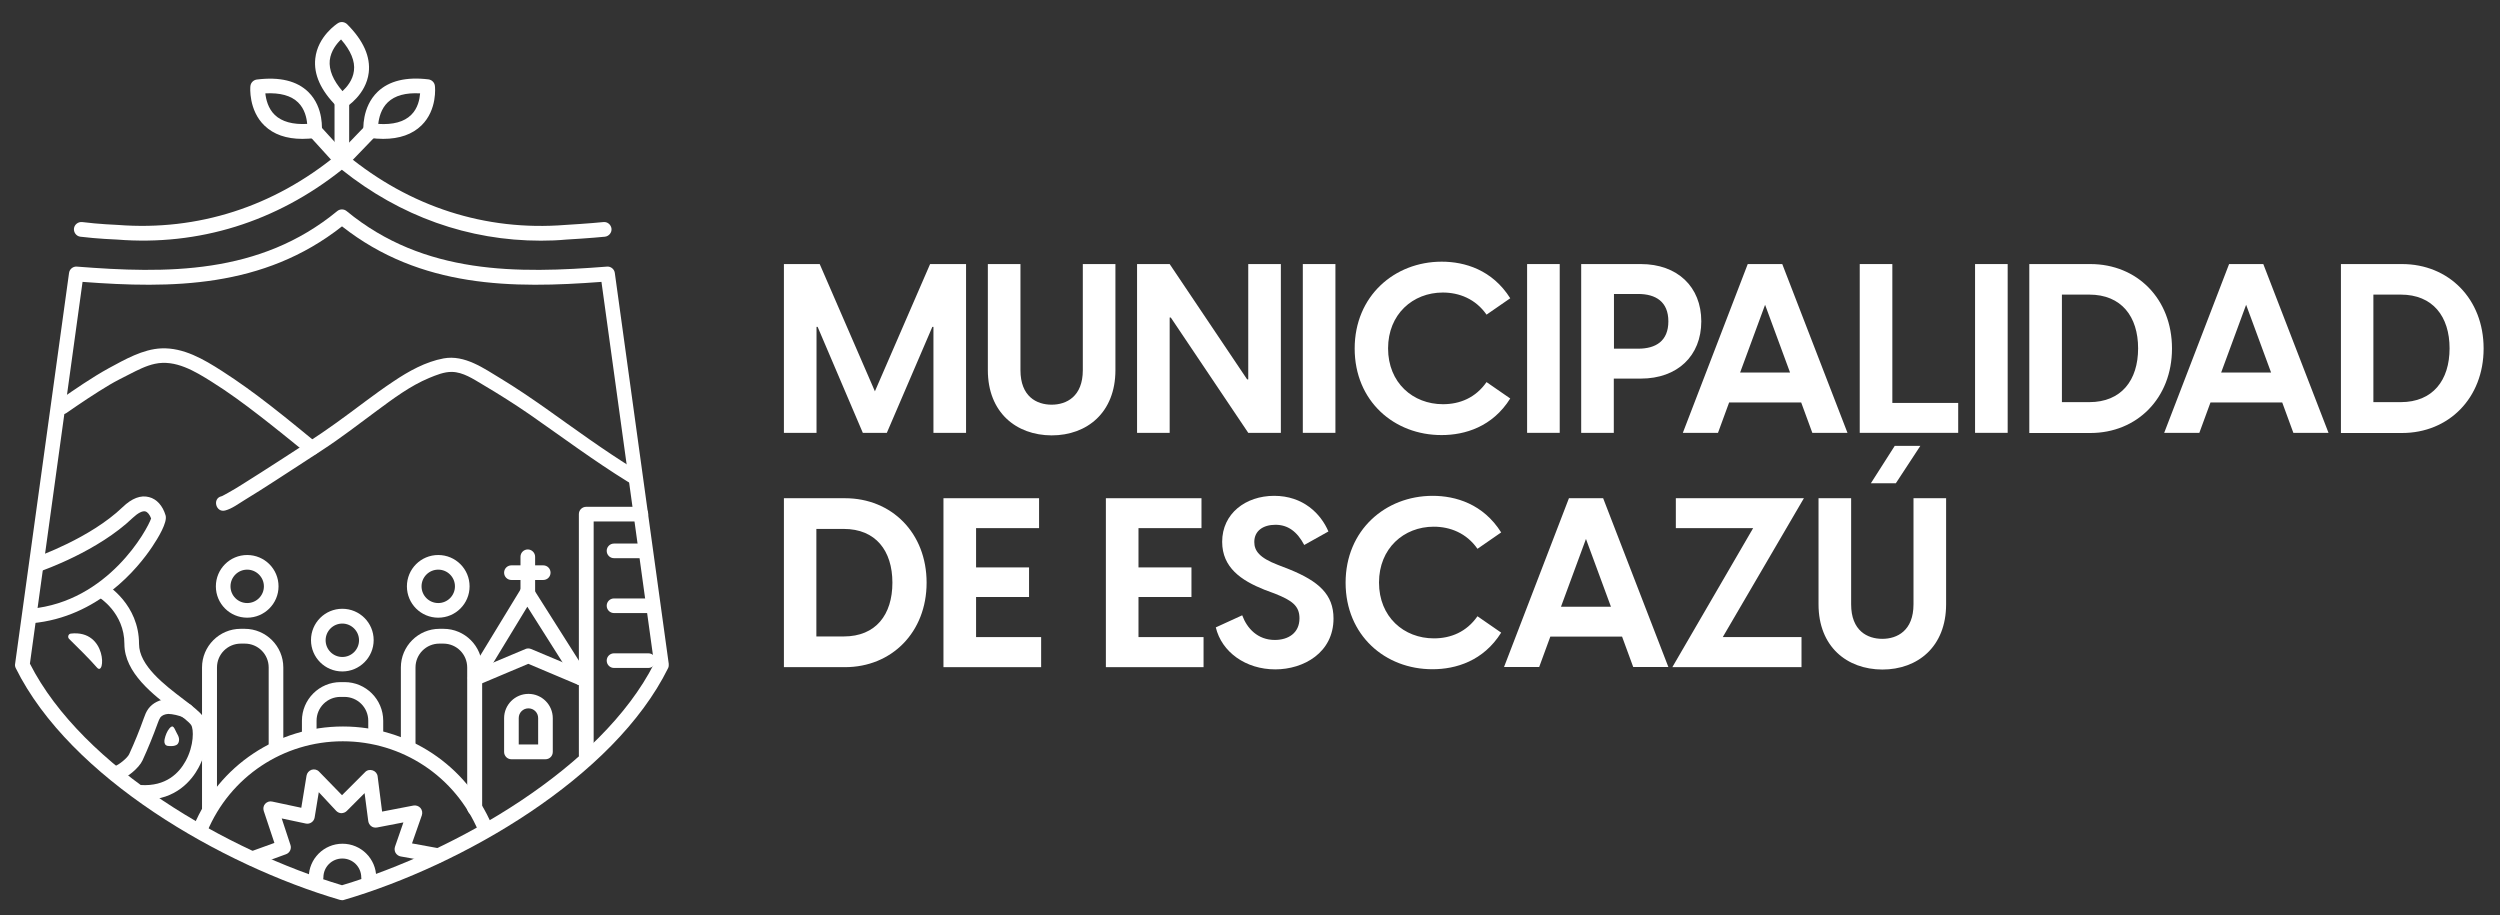 <?xml version="1.0" encoding="utf-8"?>
<!-- Generator: Adobe Illustrator 27.0.0, SVG Export Plug-In . SVG Version: 6.00 Build 0)  -->
<svg version="1.1" id="Layer_2_00000014595809448179682210000017002803928963805833_"
	 xmlns="http://www.w3.org/2000/svg" xmlns:xlink="http://www.w3.org/1999/xlink" x="0px" y="0px" viewBox="0 0 1571.6 575.3"
	 style="enable-background:new 0 0 1571.6 575.3;" xml:space="preserve">
<rect x="0" y="0" width="1571.6" height="575.3" fill="#333333" stroke="none"/>
<style type="text/css">
	.st0{fill:#FFFFFF;}
</style>
<g>
	<polygon class="st0" points="492.8,166 515.3,166 550,246 584.7,166 607.3,166 607.3,272.1 586.8,272.1 586.8,205.5 586.1,205.5 
		557.5,272.1 542.4,272.1 514,205.5 513.3,205.5 513.3,272.1 492.8,272.1 	"/>
	<path class="st0" d="M621,232.7V166h20.5v66.7c0,16.6,10.2,21.7,19.6,21.7c9.3,0,19.6-5.1,19.6-21.7V166h20.5v66.7
		c0,26.6-17.8,41-40.1,41C638.8,273.6,621,259.3,621,232.7"/>
	<polygon class="st0" points="714.8,166 735.3,166 784,238.5 784.7,238.5 784.7,166 805.2,166 805.2,272.1 784.7,272.1 736,199.6 
		735.3,199.6 735.3,272.1 714.8,272.1 	"/>
	<rect x="819" y="166" class="st0" width="20.5" height="106.1"/>
	<path class="st0" d="M851.6,219.1c0-33,25-54.6,54.7-54.6c14.5,0,31.8,5.1,43.1,23l-14.9,10.3c-6.9-9.9-17.2-13.9-27.5-13.9
		c-18.8,0-34.4,13.6-34.4,35.1c0,21.7,15.7,35.1,34.5,35.1c10.6,0,20.5-4,27.4-13.9l14.9,10.3c-11.2,17.9-28.6,23-43.1,23
		C876.4,273.6,851.6,252.1,851.6,219.1"/>
	<rect x="960" y="166" class="st0" width="20.5" height="106.1"/>
	<path class="st0" d="M994,166h37.5c23,0,38,14.3,38,36s-15,36-38,36h-17v34.1H994V166z M1029.8,219.2c11.1,0,19-4.8,19-17.2
		c0-12.3-7.9-17.2-19-17.2h-15.2v34.4L1029.8,219.2L1029.8,219.2z"/>
	<path class="st0" d="M1120.4,166l41,106.1h-22.1l-7-19.1H1087l-7,19.1h-22.1l40.8-106.1H1120.4z M1125.3,234.2l-15.7-42.6
		l-15.7,42.6L1125.3,234.2L1125.3,234.2z"/>
	<polygon class="st0" points="1169.1,166 1189.6,166 1189.6,253.3 1231,253.3 1231,272.1 1169.1,272.1 	"/>
	<rect x="1241.6" y="166" class="st0" width="20.5" height="106.1"/>
	<path class="st0" d="M1275.7,166h38.4c29.3,0,51.3,21.8,51.3,53.1c0,31.2-22,53.1-51.3,53.1h-38.4V166z M1313.4,252.8
		c20.2,0,30.7-13.8,30.7-33.8s-10.5-33.8-30.7-33.8h-17.2v67.6L1313.4,252.8L1313.4,252.8z"/>
	<path class="st0" d="M1422.8,166l41,106.1h-22.1l-7-19.1h-45.1l-7,19.1h-22.1l40.8-106.1H1422.8z M1427.7,234.2l-15.7-42.6
		l-15.7,42.6L1427.7,234.2L1427.7,234.2z"/>
	<path class="st0" d="M1471.6,166h38.4c29.3,0,51.3,21.8,51.3,53.1c0,31.2-22,53.1-51.3,53.1h-38.4V166z M1509.2,252.8
		c20.2,0,30.7-13.8,30.7-33.8s-10.5-33.8-30.7-33.8H1492v67.6L1509.2,252.8L1509.2,252.8z"/>
	<path class="st0" d="M492.8,313.2h38.4c29.3,0,51.3,21.8,51.3,53.1c0,31.2-22,53.1-51.3,53.1h-38.4L492.8,313.2L492.8,313.2z
		 M530.4,400.1c20.2,0,30.6-13.7,30.6-33.8s-10.5-33.8-30.6-33.8h-17.2v67.6L530.4,400.1L530.4,400.1z"/>
	<polygon class="st0" points="593.1,313.2 653.2,313.2 653.2,332 613.6,332 613.6,356.7 646.9,356.7 646.9,375.3 613.6,375.3 
		613.6,400.5 654.5,400.5 654.5,419.4 593.1,419.4 	"/>
	<polygon class="st0" points="695.2,313.2 755.3,313.2 755.3,332 715.7,332 715.7,356.7 749,356.7 749,375.3 715.7,375.3 
		715.7,400.5 756.6,400.5 756.6,419.4 695.2,419.4 	"/>
	<path class="st0" d="M764.3,394.4l16.6-7.6c3,8.2,9.7,15.5,20.5,15.5c8.4,0,15.5-4.3,15.5-13.6c0-7.8-4.6-11.2-15.4-15.5l-6.7-2.5
		c-14.5-5.8-26.5-13.9-26.5-30.1c0-17.8,14.8-28.9,32.7-28.9c18.2,0,29.3,11.2,34.1,22.4l-15.2,8.5c-4.5-8.5-10.3-12.7-18.1-12.7
		c-7.6,0-13.3,3.7-13.3,10.8c0,5.5,3.1,9.9,14.8,14.4l7.2,2.8c18.5,7.5,27.8,15.8,27.8,30.9c0,21.5-18.8,32-36.6,32
		C783.1,420.8,768,409.9,764.3,394.4"/>
	<path class="st0" d="M845.9,366.3c0-33,25-54.6,54.7-54.6c14.5,0,31.8,5.1,43.1,23L928.8,345c-6.9-9.9-17.2-13.9-27.5-13.9
		c-18.8,0-34.4,13.6-34.4,35.1c0,21.7,15.7,35.1,34.5,35.1c10.6,0,20.5-4,27.4-13.9l14.9,10.3c-11.2,17.9-28.6,23-43.1,23
		C870.7,420.8,845.9,399.3,845.9,366.3"/>
	<path class="st0" d="M1007.8,313.2l41,106.1h-22.1l-7-19.1h-45.1l-7,19.1h-22.1l40.8-106.1H1007.8z M1012.7,381.4L997,338.8
		l-15.7,42.6H1012.7z"/>
	<polygon class="st0" points="1102.1,332 1053.5,332 1053.5,313.2 1134,313.2 1083,400.5 1132.5,400.5 1132.5,419.4 1051.3,419.4 	
		"/>
	<path class="st0" d="M1143.2,379.9v-66.7h20.5v66.7c0,16.6,10.2,21.7,19.6,21.7c9.3,0,19.6-5.1,19.6-21.7v-66.7h20.5v66.7
		c0,26.6-17.8,41-40.1,41C1161,420.8,1143.2,406.5,1143.2,379.9 M1191.1,280.3h16.1l-15.4,23.5h-15.7L1191.1,280.3z"/>
	<path class="st0" d="M231.7,556.2c-2.6,0-4.6-2.1-4.6-4.6c0-6.6-5.3-11.9-11.9-11.9c-6.6,0-11.9,5.3-11.9,11.9
		c0,2.6-2.1,4.6-4.6,4.6c-2.6,0-4.6-2.1-4.6-4.6c0-11.7,9.5-21.2,21.2-21.2s21.2,9.5,21.2,21.2C236.3,554.2,234.3,556.2,231.7,556.2
		"/>
	<path class="st0" d="M158.9,544.3c-1.9,0-3.7-1.2-4.4-3c-0.9-2.4,0.4-5.1,2.8-5.9l15.2-5.5l-6.7-20.1c-0.5-1.6-0.2-3.3,0.9-4.5
		c1.1-1.2,2.8-1.8,4.4-1.4l18.3,3.9l3.3-20.2c0.3-1.7,1.5-3.1,3.2-3.7c1.7-0.5,3.5-0.1,4.7,1.2l14.4,14.8l14.5-14.5
		c1.2-1.3,3.1-1.7,4.8-1.1s2.9,2,3.1,3.8l2.8,22.1l19.7-3.8c1.6-0.3,3.3,0.3,4.4,1.5c1.1,1.3,1.4,3,0.9,4.6l-6.2,17.7l17,3.1
		c2.5,0.5,4.2,2.9,3.7,5.4c-0.4,2.5-2.9,4.2-5.4,3.7l-22.4-4c-1.3-0.2-2.5-1.1-3.2-2.2c-0.7-1.2-0.8-2.6-0.4-3.9l5.3-15.3l-16.6,3.2
		c-1.3,0.2-2.6,0-3.6-0.8c-1-0.7-1.7-1.9-1.9-3.2l-2.3-17.6L218,509.8c-0.9,0.9-2,1.3-3.3,1.4c-1.2,0-2.4-0.5-3.3-1.4l-11-11.8
		l-2.6,15.9c-0.2,1.2-0.9,2.4-2,3.1c-1,0.7-2.3,1-3.6,0.7l-15.1-3.2l5.5,16.7c0.8,2.4-0.5,5-2.8,5.8l-19.4,7.1
		C160,544.2,159.5,544.3,158.9,544.3"/>
	<path class="st0" d="M44.5,398.3c-1.6,0.2-2.2,2.3-1,3.4c4.4,4.3,13.2,13,17.4,17.9C66.3,426,67.6,395.7,44.5,398.3"/>
	<path class="st0" d="M19.7,391.9c-2.4,0-4.4-1.8-4.6-4.2c-0.2-2.5,1.6-4.8,4.2-5c48.8-4.5,73.4-49.9,75.7-56.8
		c-0.9-2.4-2.2-4-3.6-4.4c-1.8-0.5-4.7,1-7.9,4c-21.9,21-56.4,33-57.8,33.5c-2.4,0.8-5-0.5-5.9-2.9c-0.8-2.4,0.5-5,2.9-5.9
		c0.3-0.1,34-11.8,54.4-31.4c5.8-5.6,11.4-7.7,16.6-6.3c4.8,1.2,8.6,5.4,10.4,11.5c1.3,4.3-4.7,14.2-8.4,19.7
		c-8.8,13.2-33.9,44.3-75.6,48.1C20,391.8,19.8,391.9,19.7,391.9"/>
	<path class="st0" d="M91,502.8c-1,0-2.1,0-3.1-0.1c-2.5-0.2-4.5-2.4-4.3-4.9c0.2-2.6,2.4-4.5,4.9-4.3c15.9,1,24.1-7.6,28.2-15.1
		c5.3-9.6,5.2-20.2,3.4-22.7c-1.4-2-5.8-5.3-10.4-8.8c-13.3-10.1-31.5-23.9-31.5-42.1c0-19.5-15.7-29.2-16.4-29.6
		c-2.2-1.3-2.9-4.2-1.6-6.3c1.3-2.2,4.1-2.9,6.3-1.6c0.9,0.5,20.9,12.7,20.9,37.5c0,13.6,16.1,25.8,27.8,34.7
		c5.6,4.3,10,7.6,12.3,10.7c4.7,6.6,3.5,21.2-2.8,32.6C120.6,490.4,110.7,502.8,91,502.8"/>
	<path class="st0" d="M275.5,388.3c-10.9,0-19.7-8.8-19.7-19.7c0-10.9,8.8-19.7,19.7-19.7s19.7,8.8,19.7,19.7
		S286.4,388.3,275.5,388.3 M275.5,358.1c-5.8,0-10.5,4.7-10.5,10.5s4.7,10.5,10.5,10.5s10.5-4.7,10.5-10.5S281.3,358.1,275.5,358.1"
		/>
	<path class="st0" d="M215.2,422.1c-10.9,0-19.7-8.8-19.7-19.7c0-10.9,8.8-19.7,19.7-19.7s19.7,8.8,19.7,19.7
		C234.9,413.3,226,422.1,215.2,422.1 M215.2,392c-5.8,0-10.5,4.7-10.5,10.5s4.7,10.5,10.5,10.5s10.5-4.7,10.5-10.5
		S220.9,392,215.2,392"/>
	<path class="st0" d="M236.1,466.1c-2.6,0-4.6-2.1-4.6-4.6v-8.4c0-8.3-6.7-15-15-15H214c-8.3,0-15,6.7-15,15v8.4
		c0,2.6-2.1,4.6-4.6,4.6c-2.6,0-4.6-2.1-4.6-4.6v-8.4c0-13.4,10.9-24.3,24.3-24.3h2.5c13.4,0,24.3,10.9,24.3,24.3v8.4
		C240.7,464,238.6,466.1,236.1,466.1"/>
	<path class="st0" d="M155.4,388.3c-10.9,0-19.7-8.8-19.7-19.7c0-10.9,8.8-19.7,19.7-19.7s19.7,8.8,19.7,19.7
		C175.1,379.5,166.2,388.3,155.4,388.3 M155.4,358.1c-5.8,0-10.5,4.7-10.5,10.5s4.7,10.5,10.5,10.5s10.5-4.7,10.5-10.5
		S161.1,358.1,155.4,358.1"/>
	<path class="st0" d="M73.2,490.8c-2.1,0-3.9-1.4-4.5-3.4c-0.7-2.5,0.8-5,3.3-5.7c2.6-0.7,8.2-5.3,9.2-7.6c3.4-7.4,6.5-15,9.2-22.6
		c0.7-2,1.5-4.1,2.9-6c2.7-3.6,7.2-5.9,12.2-6c3.9-0.2,10.1,1.3,13.8,3.2c2.3,1.2,3.2,3.9,2.1,6.2c-1.1,2.3-3.9,3.2-6.2,2.1
		c-2.3-1.2-7-2.2-9.4-2.2c-2.1,0.1-4,0.9-5,2.2c-0.6,0.9-1.1,2.1-1.6,3.5c-2.9,8-6.1,15.9-9.6,23.5c-2.2,4.8-10,11.3-15.3,12.6
		C73.9,490.8,73.5,490.8,73.2,490.8"/>
	<path class="st0" d="M103.5,464.6c-0.3,1.4-0.3,3.1,0.9,3.9c0.6,0.4,1.4,0.5,2.2,0.5c1.8,0.1,3.9,0,5.1-1.3c0.8-1,1-2.4,0.8-3.6
		s-0.9-2.4-1.5-3.5c-1.4-2.5-2-5.7-4.5-2.7C105,459.7,104,462.3,103.5,464.6"/>
	<path class="st0" d="M342.9,477.3h-21.4c-2.6,0-4.6-2.1-4.6-4.6v-21.2c0-8.5,6.9-15.3,15.3-15.3c8.5,0,15.3,6.9,15.3,15.3v21.2
		C347.5,475.2,345.5,477.3,342.9,477.3 M326.1,468h12.2v-16.6c0-3.4-2.7-6.1-6.1-6.1s-6.1,2.7-6.1,6.1V468z"/>
	<path class="st0" d="M298.8,430.9c-0.8,0-1.6-0.2-2.4-0.7c-2.2-1.3-2.9-4.2-1.6-6.4l32.7-53.7c0.8-1.4,2.3-2.2,3.9-2.2l0,0
		c1.6,0,3.1,0.8,3.9,2.2l34,53.7c1.4,2.2,0.7,5-1.4,6.4c-2.2,1.4-5,0.7-6.4-1.4l-30-47.4l-28.8,47.4
		C301.9,430.1,300.4,430.9,298.8,430.9"/>
	<path class="st0" d="M331.8,378.9c-2.6,0-4.6-2.1-4.6-4.6V350c0-2.6,2.1-4.6,4.6-4.6s4.6,2.1,4.6,4.6v24.2
		C336.4,376.8,334.3,378.9,331.8,378.9"/>
	<path class="st0" d="M341.5,364.6h-20c-2.6,0-4.6-2.1-4.6-4.6c0-2.6,2.1-4.6,4.6-4.6h20c2.6,0,4.6,2.1,4.6,4.6
		S344.1,364.6,341.5,364.6"/>
	<path class="st0" d="M298.8,430.9c-1.8,0-3.5-1.1-4.3-2.8c-1-2.4,0.1-5.1,2.5-6.1l33.3-14c1.1-0.5,2.4-0.5,3.6,0l33.3,14
		c2.4,1,3.5,3.7,2.5,6.1s-3.7,3.5-6.1,2.5l-31.5-13.3l-31.5,13.3C300.1,430.8,299.4,430.9,298.8,430.9"/>
	<path class="st0" d="M368.5,479.4c-2.6,0-4.6-2.1-4.6-4.6V323.2c0-2.6,2.1-4.6,4.6-4.6h34.4c2.6,0,4.6,2.1,4.6,4.6
		c0,2.6-2.1,4.6-4.6,4.6h-29.7v146.9C373.1,477.3,371.1,479.4,368.5,479.4"/>
	<path class="st0" d="M402.9,350.9H386c-2.6,0-4.6-2.1-4.6-4.6c0-2.6,2.1-4.6,4.6-4.6h16.8c2.6,0,4.6,2.1,4.6,4.6
		C407.5,348.8,405.4,350.9,402.9,350.9"/>
	<path class="st0" d="M407.6,385.4H386c-2.6,0-4.6-2.1-4.6-4.6c0-2.6,2.1-4.6,4.6-4.6h21.6c2.6,0,4.6,2.1,4.6,4.6
		S410.1,385.4,407.6,385.4"/>
	<path class="st0" d="M407.6,419.9H386c-2.6,0-4.6-2.1-4.6-4.6c0-2.6,2.1-4.6,4.6-4.6h21.6c2.6,0,4.6,2.1,4.6,4.6
		S410.1,419.9,407.6,419.9"/>
	<path class="st0" d="M298.3,512.6c-2.6,0-4.6-2.1-4.6-4.6v-88.4c0-8.3-6.7-15-15-15h-2.5c-8.3,0-15,6.7-15,15V469
		c0,2.6-2.1,4.6-4.6,4.6c-2.6,0-4.6-2.1-4.6-4.6v-49.4c0-13.4,10.9-24.3,24.3-24.3h2.5c13.4,0,24.3,10.9,24.3,24.3V508
		C303,510.6,300.9,512.6,298.3,512.6"/>
	<path class="st0" d="M131.6,512.6c-2.6,0-4.6-2.1-4.6-4.6v-88.4c0-13.4,10.9-24.3,24.3-24.3h2.5c13.4,0,24.3,10.9,24.3,24.3v48.2
		c0,2.6-2.1,4.6-4.6,4.6c-2.6,0-4.6-2.1-4.6-4.6v-48.2c0-8.3-6.7-15-15-15h-2.5c-8.3,0-15,6.7-15,15V508
		C136.3,510.6,134.2,512.6,131.6,512.6"/>
	<path class="st0" d="M214.9,105.6c-2.6,0-4.6-2.1-4.6-4.6V63.6c0-2.6,2.1-4.6,4.6-4.6c2.6,0,4.6,2.1,4.6,4.6V101
		C219.5,103.6,217.4,105.6,214.9,105.6"/>
	<path class="st0" d="M214.9,105.6c-1.2,0-2.3-0.4-3.2-1.3c-1.8-1.8-1.9-4.7-0.1-6.5l18.2-18.9c1.8-1.8,4.7-1.9,6.5-0.1
		s1.9,4.7,0.1,6.5l-18.2,18.9C217.3,105.2,216.1,105.6,214.9,105.6"/>
	<path class="st0" d="M214.9,105.6c-1.3,0-2.5-0.5-3.4-1.5l-17.2-18.9c-1.7-1.9-1.6-4.8,0.3-6.5c1.9-1.7,4.8-1.6,6.5,0.3l17.2,18.9
		c1.7,1.9,1.6,4.8-0.3,6.5C217.1,105.2,216,105.6,214.9,105.6"/>
	<path class="st0" d="M214.9,68.2c-1.2,0-2.4-0.5-3.3-1.4c-10-10-14.5-20.1-13.4-30c1.5-14,13.7-21.9,14.2-22.2
		c1.8-1.2,4.2-0.9,5.8,0.6c10.3,10.3,14.8,20.5,13.6,30.5c-1.7,13.9-14,21.5-14.5,21.8C216.5,68,215.7,68.2,214.9,68.2 M214.4,24.8
		c-2.7,2.6-6.4,7.1-7.1,13.1c-0.6,6.1,2.1,12.6,8,19.4c2.7-2.5,6.5-6.9,7.2-12.8C223.3,38.5,220.5,31.8,214.4,24.8"/>
	<path class="st0" d="M190.1,87.3c-10.1,0-18.1-2.8-23.8-8.3c-10.1-9.7-9-24.2-8.9-24.8c0.2-2.2,1.9-3.9,4-4.2
		c14.4-1.8,25.3,0.8,32.5,7.9c9.9,9.8,8.4,24.2,8.4,24.8c-0.2,2.1-1.9,3.8-4,4.1C195.4,87.1,192.7,87.3,190.1,87.3 M166.8,58.7
		c0.4,3.7,1.7,9.5,6,13.6c4.4,4.2,11.3,6.1,20.3,5.6c-0.3-3.7-1.5-9.4-5.7-13.5C183,60.1,176.1,58.2,166.8,58.7"/>
	<path class="st0" d="M240.9,87.3c-2.7,0-5.5-0.2-8.4-0.6c-2.2-0.3-3.8-2-4-4.2c-0.1-0.6-1.2-15.1,8.9-24.8c7.2-6.9,18-9.5,32-7.8
		c2.1,0.3,3.8,2,4,4.1c0.1,0.6,1.6,15-8.4,24.8C259.3,84.4,251.2,87.3,240.9,87.3 M237.8,77.9c9.3,0.6,16.3-1.3,20.7-5.7
		c4.2-4.1,5.3-9.8,5.6-13.5c-9-0.5-15.8,1.3-20.3,5.6C239.5,68.4,238.2,74.2,237.8,77.9"/>
	<path class="st0" d="M199.3,278.6c-19.3-15.8-38.7-31.9-59.8-45.4c-11.4-7.3-24.1-14.8-38.1-14.2c-11.6,0.5-22.9,7-32.9,12.4
		c-10.9,6-21.2,13.2-31.4,20.2c-4.9,3.4-0.2,11.4,4.7,8c8.8-6.1,17.7-12.1,26.9-17.6c4.2-2.5,8.5-4.6,12.8-6.8
		c5.1-2.6,10.3-5.3,15.9-6.5c12.9-2.8,25.2,4.7,35.7,11.3c10.4,6.5,20.3,13.8,30,21.3c10.1,7.8,19.9,15.8,29.8,23.8
		C197.3,288.9,203.9,282.4,199.3,278.6"/>
	<path class="st0" d="M399.1,295.1c-19.5-12-38-25.6-56.6-38.8c-9-6.3-18.1-12.5-27.5-18.2c-10.8-6.5-22.8-15.2-36.1-12.8
		c-11.4,2.1-22.1,8.1-31.6,14.5c-12.2,8.1-23.7,17.3-35.6,25.8c-11.7,8.5-24.1,16.2-36.2,24.1c-7.6,4.9-15.2,9.8-22.9,14.6
		c-3,1.9-6.1,3.8-9.2,5.5c-1.1,0.6-2.2,1.2-3.3,1.8c-0.4,0.2-0.7,0.4-1.1,0.5c-0.6,0.3,1.1-0.4,0.1-0.1c-5.8,1.5-3.3,10.5,2.5,8.9
		c4.2-1.1,8.3-4.2,11.9-6.4c6.6-4,13-8.1,19.5-12.3c9.8-6.3,19.5-12.7,29.2-19c12-7.8,23.2-16.5,34.7-25
		c10.3-7.6,20.9-15.6,32.9-20.6c4.4-1.8,9.4-3.9,14.3-3.8c7,0.1,13.5,4.5,19.4,8c10,5.9,19.8,12.1,29.4,18.7
		c20.4,14.2,40.5,29.2,61.7,42.3C399.5,306.2,404.2,298.2,399.1,295.1"/>
	<path class="st0" d="M126,525.8c-0.6,0-1.2-0.1-1.8-0.4c-2.4-1-3.5-3.7-2.5-6.1c15.9-38,52.7-62.6,93.9-62.6
		c41,0,77.7,24.4,93.7,62.1c1,2.4-0.1,5.1-2.5,6.1s-5.1-0.1-6.1-2.5c-14.5-34.3-47.9-56.4-85.2-56.4c-37.4,0-70.9,22.3-85.3,56.9
		C129.5,524.7,127.8,525.8,126,525.8"/>
	<path class="st0" d="M215,565.9c-0.4,0-0.9-0.1-1.3-0.2C139.4,543.9,44,489,9.9,420c-0.4-0.8-0.6-1.8-0.4-2.7l33.9-245.7
		c0.3-2.4,2.5-4.2,4.9-4c56.1,4.4,114.9,5.3,163.7-34.9c1.7-1.4,4.2-1.4,5.9,0c48.8,40.2,107.6,39.3,163.7,34.9
		c2.4-0.2,4.6,1.6,4.9,4l33.9,245.7c0.1,0.9,0,1.9-0.4,2.7c-34,68.9-129.4,123.9-203.7,145.7C215.9,565.9,215.4,565.9,215,565.9
		 M18.8,417.2C52,482.6,143.3,535,215,556.5c71.7-21.5,163-73.9,196.2-139.3l-33.1-240c-55.6,4.2-113.5,4.1-163.1-34.9
		c-49.5,39-107.5,39.1-163.1,34.9L18.8,417.2z"/>
	<path class="st0" d="M340,151.3c-45.4,0-88.3-15.2-125.1-44.6c-41.2,32.8-90,48-141.3,43.9c-0.3,0-12.7-0.5-23.1-1.8
		c-2.5-0.3-4.3-2.7-4-5.2s2.7-4.3,5.2-4c10,1.3,22.3,1.8,22.4,1.8c50.3,3.9,97.9-11.4,137.8-44.2c1.7-1.4,4.2-1.4,5.9,0
		c39.9,32.9,87.4,48.2,137.6,44.2c0.3,0,16.4-1,23.9-1.8c2.5-0.3,4.8,1.6,5.1,4.1c0.3,2.5-1.6,4.8-4.1,5.1
		c-7.8,0.8-23.6,1.8-24.3,1.8C350.7,151.1,345.3,151.3,340,151.3"/>
</g>
</svg>
